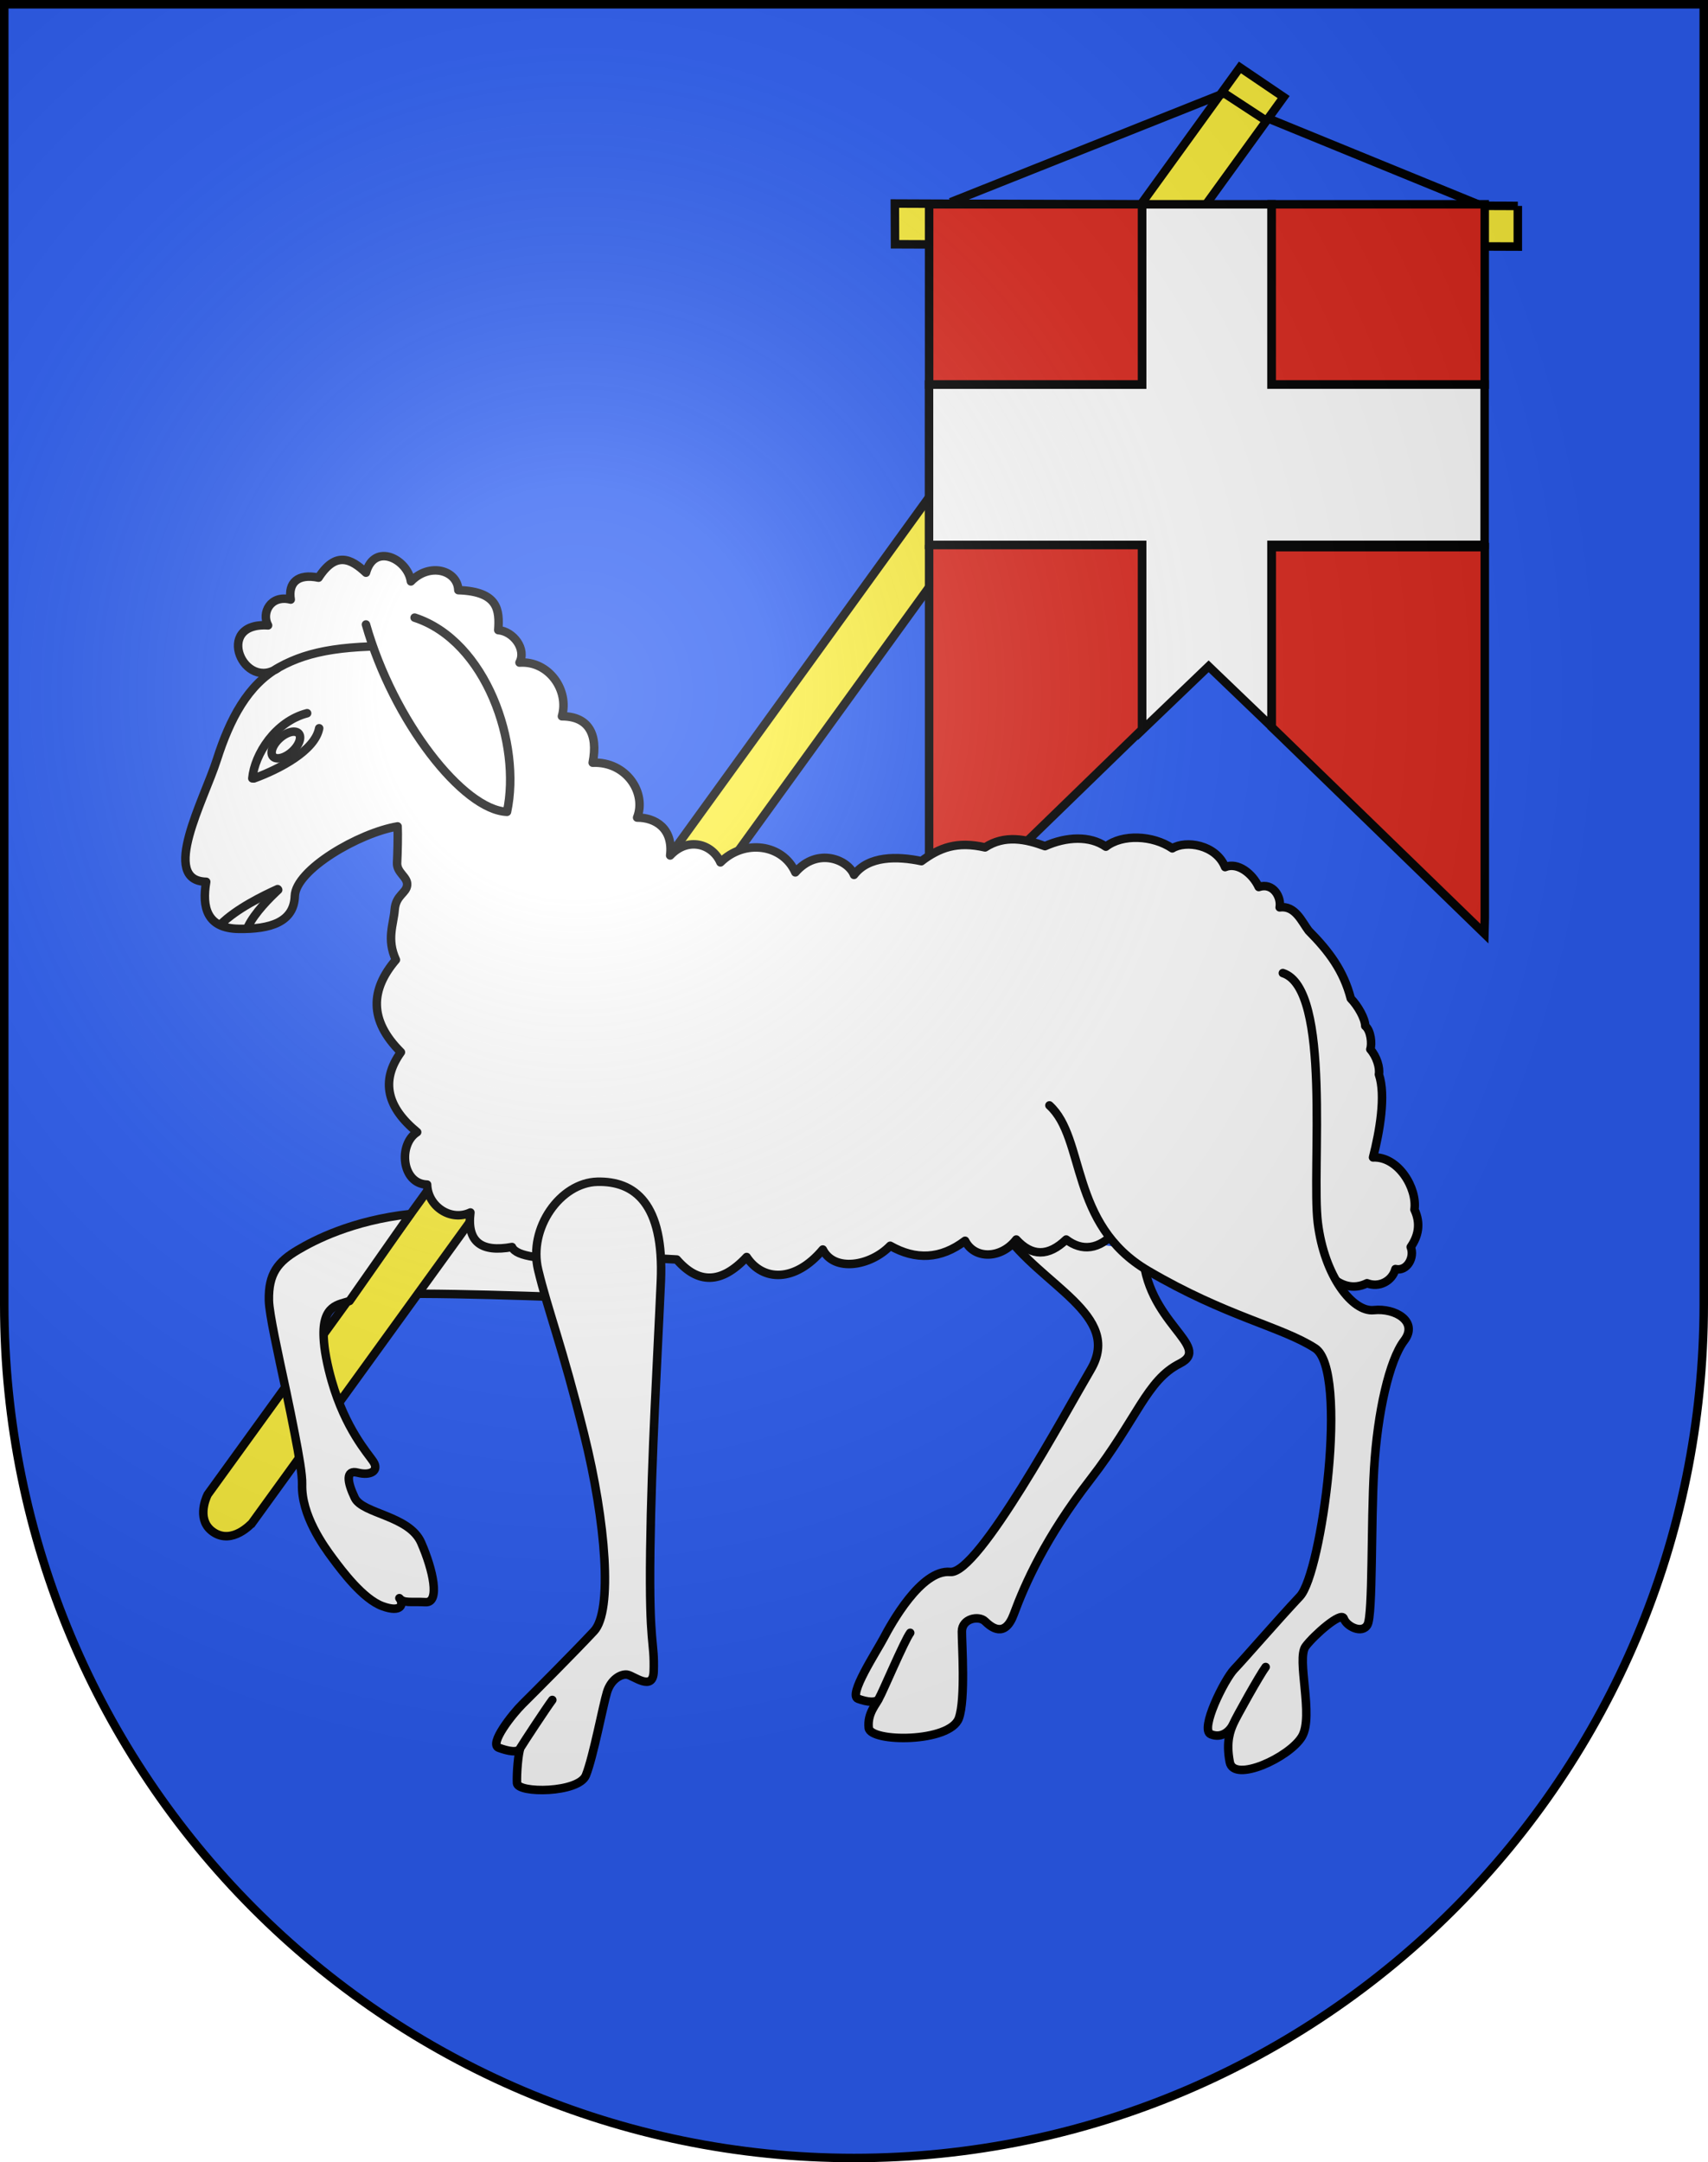<?xml version="1.0" encoding="UTF-8" standalone="no"?>
<svg
   xmlns:dc="http://purl.org/dc/elements/1.1/"
   xmlns:cc="http://creativecommons.org/ns#"
   xmlns:rdf="http://www.w3.org/1999/02/22-rdf-syntax-ns#"
   xmlns:svg="http://www.w3.org/2000/svg"
   xmlns="http://www.w3.org/2000/svg"
   xmlns:xlink="http://www.w3.org/1999/xlink"
   xmlns:sodipodi="http://sodipodi.sourceforge.net/DTD/sodipodi-0.dtd"
   xmlns:inkscape="http://www.inkscape.org/namespaces/inkscape"
   height="763"
   width="603"
   version="1.0"
   id="svg20"
   sodipodi:version="0.32"
   inkscape:version="0.48.3.1 r9886"
   sodipodi:docname="Forel-sur-Lucens-coat_of_arms.svg"
   inkscape:output_extension="org.inkscape.output.svg.inkscape">
  <defs
     id="defs29">
    <inkscape:path-effect
       effect="spiro"
       id="path-effect5652"
       is_visible="true" />
    <inkscape:path-effect
       effect="spiro"
       id="path-effect5648"
       is_visible="true" />
    <inkscape:path-effect
       effect="spiro"
       id="path-effect5644"
       is_visible="true" />
    <inkscape:perspective
       sodipodi:type="inkscape:persp3d"
       inkscape:vp_x="0 : 381.5 : 1"
       inkscape:vp_y="0 : 1000 : 0"
       inkscape:vp_z="603 : 381.5 : 1"
       inkscape:persp3d-origin="301.5 : 254.33333 : 1"
       id="perspective28" />
    <linearGradient
       id="linearGradient2893">
      <stop
         style="stop-color:#ffffff;stop-opacity:0.314;"
         offset="0"
         id="stop2895" />
      <stop
         id="stop2897"
         offset="0.19"
         style="stop-color:#ffffff;stop-opacity:0.251;" />
      <stop
         style="stop-color:#6b6b6b;stop-opacity:0.125;"
         offset="0.6"
         id="stop2901" />
      <stop
         style="stop-color:#000000;stop-opacity:0.125;"
         offset="1"
         id="stop2899" />
    </linearGradient>
    <linearGradient
       id="linearGradient2955">
      <stop
         style="stop-color:white;stop-opacity:0;"
         offset="0"
         id="stop2965" />
      <stop
         style="stop-color:black;stop-opacity:0.646;"
         offset="1"
         id="stop2959" />
    </linearGradient>
    <radialGradient
       inkscape:collect="always"
       xlink:href="#linearGradient2893"
       id="radialGradient3236"
       gradientUnits="userSpaceOnUse"
       gradientTransform="matrix(1.215,1.531577e-24,1.464684e-23,1.267,-839.192,-490.489)"
       cx="858.042"
       cy="579.933"
       fx="858.042"
       fy="579.933"
       r="300" />
    <inkscape:perspective
       id="perspective2527"
       inkscape:persp3d-origin="297.63751 : 280.63 : 1"
       inkscape:vp_z="595.27502 : 420.94501 : 1"
       inkscape:vp_y="0 : 1000 : 0"
       inkscape:vp_x="0 : 420.94501 : 1"
       sodipodi:type="inkscape:persp3d" />
  </defs>
  <sodipodi:namedview
     inkscape:window-height="968"
     inkscape:window-width="1280"
     inkscape:pageshadow="2"
     inkscape:pageopacity="0.0"
     guidetolerance="10.0"
     gridtolerance="10.0"
     objecttolerance="10.0"
     borderopacity="1.0"
     bordercolor="#666666"
     pagecolor="#ffffff"
     id="base"
     inkscape:zoom="0.64"
     inkscape:cx="145.21347"
     inkscape:cy="536.18114"
     inkscape:window-x="425"
     inkscape:window-y="0"
     inkscape:current-layer="layer2"
     showgrid="false"
     showguides="true"
     inkscape:guide-bbox="true"
     inkscape:window-maximized="0">
    <sodipodi:guide
       orientation="horizontal"
       position="761.5"
       id="guide1885" />
    <sodipodi:guide
       orientation="vertical"
       position="1.5"
       id="guide1887" />
    <sodipodi:guide
       orientation="horizontal"
       position="1.5"
       id="guide1889" />
    <sodipodi:guide
       orientation="vertical"
       position="601.5"
       id="guide1891" />
    <sodipodi:guide
       orientation="vertical"
       position="301.501"
       id="guide1893" />
  </sodipodi:namedview>
  <desc
     id="desc22">Coat of Arms of Canton of Freiburg (Fribourg)</desc>
  <g
     inkscape:groupmode="layer"
     id="layer1"
     inkscape:label="Fond écu"
     style="opacity:1;display:inline"
     sodipodi:insensitive="true">
    <path
       id="path1899"
       d="M 1.5,1.5 L 1.5,460.368 C 1.5,626.678 135.815,761.5 301.5,761.5 C 467.185,761.5 601.5,626.678 601.5,460.368 L 601.5,1.5 L 1.5,1.5 z"
       style="fill:#2b5df2;fill-opacity:1" />
  </g>
  <g
     inkscape:groupmode="layer"
     id="layer2"
     inkscape:label="Meubles"
     style="display:inline"
     sodipodi:insensitive="true">
    <use
       style="display:inline"
       x="0"
       y="0"
       xlink:href="#g4945"
       id="use4981"
       transform="matrix(0.842,0,0,0.874,-204.787,365.428)"
       width="603"
       height="763" />
    <path
       inkscape:connector-curvature="0"
       id="path3262"
       style="fill:#ffffff;fill-opacity:1;fill-rule:evenodd;stroke:#000000;stroke-width:3;stroke-linecap:butt;stroke-linejoin:round;stroke-miterlimit:4;stroke-opacity:1;stroke-dasharray:none"
       d="m 354.214,434.41 c 13.172,19.228 42.282,29.562 30.849,48.921 -8.771,14.85 -39.651,72.296 -49.609,71.372 -10.267,-0.952 -20.911,18.452 -23.488,23.343 -2.542,4.825 -12.618,20.107 -9.059,21.405 3.291,1.2 6.708,1.665 7.474,-0.269 1.168,-1.94 8.885,-20.214 10.96,-22.994 -2.074,2.78 -9.791,21.054 -10.96,22.994 -0.766,1.933 -4.261,5.258 -3.686,10.556 0.559,5.144 28.655,5.26 31.815,-3.383 2.434,-6.659 1.053,-26.325 1.075,-30.635 0.022,-4.627 5.985,-5.704 8.128,-3.648 2.223,2.133 7.006,6.181 10.203,-2.466 3.962,-10.718 11.233,-27.111 26.991,-47.481 16.782,-21.692 19.841,-35.019 31.628,-40.976 11.962,-6.045 -12.406,-14.483 -13.081,-39.831" />
    <path
       style="fill:#ffffff;fill-opacity:1;fill-rule:evenodd;stroke:#000000;stroke-width:3;stroke-linecap:butt;stroke-linejoin:round;stroke-miterlimit:4;stroke-opacity:1;stroke-dasharray:none"
       d="m 138.625,456.609 c 24.628,-0.52 75.385,1.811 78.875,1.688 l -51.438,-30.438 c -2.527,-0.15 -4.839,-0.116 -7.219,-0.125 l -20.219,28.875 z"
       id="path5596"
       inkscape:connector-curvature="0" />
    <path
       inkscape:connector-curvature="0"
       style="fill:#fcef3c;fill-rule:evenodd;stroke:#000000;stroke-width:3;stroke-linecap:butt;stroke-linejoin:miter;stroke-opacity:1;display:inline"
       d="m 88.947,537.488 c -0.138,0.069 -6.899,7.712 -13.633,3.15 -5.839,-3.956 -2.914,-11.387 -1.999,-13.242 L 437.748,23.803 453.18,34.258 88.948,537.488 z"
       id="rect2161-3"
       sodipodi:nodetypes="cscccc" />
    <path
       inkscape:connector-curvature="0"
       style="fill:#dc281e;stroke:#000000;stroke-width:3;stroke-miterlimit:4;stroke-opacity:1;stroke-dasharray:none"
       d="m 328.017,192.28 0,129.969 c 0.002,2.85 0.142,5.313 0.219,7.938 l 75.031,-72.844 0,-65.062 -75.25,0 z"
       id="path6029" />
    <path
       inkscape:connector-curvature="0"
       id="path3318"
       style="color:#000000;fill:#ffffff;fill-opacity:1;fill-rule:evenodd;stroke:#000000;stroke-width:3;stroke-linecap:butt;stroke-linejoin:round;stroke-miterlimit:4;stroke-opacity:1;stroke-dasharray:none;stroke-dashoffset:0;marker:none;visibility:visible;display:inline;overflow:visible;enable-background:accumulate"
       d="m 94.635,220.676 c -19.364,-1.215 -8.526,24.003 3.909,14.781 11.032,-6.106 23.892,-7.923 47.841,-7.377 -23.949,-0.546 -36.808,1.271 -47.841,7.377 -11.033,6.106 -17.437,18.354 -21.968,32.568 -4.522,14.189 -20.232,42.728 -3.784,43.137 -1.523,8.965 0.185,16.443 11.48,16.612 11.135,0.167 19.495,-2.366 19.808,-11.56 0.313,-9.35 22.688,-22.319 36.291,-24.597 0.147,2.72 -0.002,9.472 -0.182,12.833 -0.189,3.517 3.761,4.951 3.552,7.798 -0.22,3.002 -4,3.524 -4.407,8.813 -0.395,5.135 -2.922,10.401 0.441,17.627 -8.966,10.48 -9.614,21.299 1.763,32.61 -7.372,10.264 -4.758,19.6 5.729,28.203 -6.794,4.315 -5.465,18.295 3.525,18.508 0.202,7.65 8.337,13.152 15.283,9.846 -1.325,10.496 3.962,14.153 14.683,12.188 3.03,7.078 38.779,2.938 58.169,4.407 7.421,8.556 15.595,8.839 24.678,-0.881 5.62,8.549 17.009,9.134 26.881,-2.644 3.975,8.011 16.805,5.89 23.796,-1.322 9.017,5.125 17.838,4.744 26.44,-1.763 3.374,6.697 12.824,6.362 18.068,-0.441 5.462,5.997 11.334,6.051 17.627,0 5.408,4.113 11.595,3.864 17.627,-3.085 22.621,1.469 45.242,2.938 67.863,4.407 3.009,7.037 10.692,19.061 20.712,14.101 4.278,1.656 8.867,-0.739 10.029,-5.003 4.135,0.939 6.868,-4.197 5.395,-7.776 2.622,-3.784 3.686,-8.19 1.322,-13.22 1.046,-7.536 -5.697,-18.811 -14.622,-18.401 2.301,-8.934 4.603,-21.918 2.074,-29.293 0.392,-2.435 -0.774,-6.272 -3.031,-8.862 0.65,-1.91 0.209,-6.624 -1.789,-8.222 -0.04,-2.608 -2.573,-7.086 -5.106,-9.695 -2.519,-9.739 -7.687,-16.674 -14.88,-23.921 -2.426,-3.165 -4.696,-8.978 -10.238,-8.248 0.655,-3.588 -2.274,-8.889 -7.385,-7.18 -2.141,-4.678 -7.398,-8.889 -11.876,-7.024 -3.2,-7.968 -13.879,-9.548 -18.637,-6.61 -6.886,-4.665 -17.667,-5.124 -23.462,-0.596 -5.604,-3.904 -13.857,-3.601 -21.486,-0.182 -6.739,-2.502 -14.257,-4.069 -21.152,0.441 -9.984,-2.279 -16.073,0.116 -22.474,4.847 -8.555,-1.812 -18.669,-1.91 -23.796,4.847 -2.012,-5.279 -12.844,-9.948 -20.712,-0.881 -4.451,-10.056 -18.094,-11.854 -26.44,-3.525 -2.853,-6.526 -11.471,-9.157 -17.751,-2.439 1.149,-9.65 -5.337,-13.38 -11.667,-13.371 3.411,-8.604 -3.695,-19.838 -15.691,-19.367 2.026,-10.274 -1.668,-16.386 -10.856,-16.38 2.645,-9.126 -4.585,-19.654 -14.983,-18.949 2.524,-4.728 -2.116,-11.009 -7.491,-11.457 0.475,-7.001 0.1,-13.624 -14.101,-14.101 -0.261,-7.013 -10.096,-9.938 -16.745,-3.085 -1.092,-7.798 -12.863,-13.898 -15.864,-3.085 -5.266,-4.942 -10.658,-7.671 -16.745,1.763 -7.352,-1.52 -10.778,1.772 -9.824,7.727 -7.136,-1.79 -10.419,4.732 -7.994,9.106 z" />
    <path
       style="fill:#ffffff;fill-opacity:1;fill-rule:evenodd;stroke:#000000;stroke-width:3;stroke-linecap:butt;stroke-linejoin:round;stroke-miterlimit:4;stroke-opacity:1;stroke-dasharray:none"
       d="m 144.906,428.39 c -20.81,2.3 -34.165,9.405 -39.625,12.625 -7.202,4.248 -10.526,8.391 -10.344,17.844 0.092,4.679 3.137,18.378 6.094,32.188 1.118,5.221 2.101,10.16 3.031,14.938 1.5,7.697 2.69,14.49 2.594,17.781 -0.313,10.892 7.592,21.822 10.844,26.188 3.252,4.366 10.658,14.295 17.5,16.812 6.979,2.568 7.55,-0.918 6,-2.812 1.55,1.894 3.877,1.133 9.25,1.406 5.217,0.265 2.626,-11.452 -1.562,-21 -4.214,-9.607 -20.704,-10.098 -23.438,-15.812 -2.733,-5.715 -3.274,-9.997 1.062,-8.875 4.483,1.16 7.648,-0.654 5.469,-3.938 -1.928,-2.905 -9.81,-11.528 -14.656,-28.406 -0.733,-2.552 -1.407,-5.28 -1.969,-8.219 -0.52,-2.72 -0.771,-4.987 -0.875,-6.969 -0.626,-11.886 5.417,-11.687 9.125,-13.062 l 21.5,-30.688 z"
       id="path5594"
       inkscape:connector-curvature="0" />
    <path
       inkscape:connector-curvature="0"
       id="path2284"
       style="fill:#ffffff;fill-opacity:1;fill-rule:evenodd;stroke:#000000;stroke-width:3;stroke-linecap:butt;stroke-linejoin:round;stroke-miterlimit:4;stroke-opacity:1;stroke-dasharray:none"
       d="m 176.084,616.746 c 3.291,1.2 6.864,1.976 7.63,0.043 1.168,-1.94 9.197,-14.138 11.271,-16.918 -2.074,2.78 -10.103,14.977 -11.271,16.918 -0.766,1.933 -1.35,8.963 -1.193,12.426 0.167,3.683 21.811,3.551 24.336,-2.76 2.632,-6.578 6.034,-24.766 7.463,-29.388 1.367,-4.42 4.83,-6.402 7.038,-6.141 2.223,0.263 9.188,6.181 9.424,-1.064 0.361,-11.421 -1.676,-8.064 -1.209,-42.652 0.467,-34.588 2.518,-67.337 3.739,-95.038 1.221,-27.693 -9.397,-35.467 -22.429,-35.157 -13.039,0.309 -24.446,16.344 -20.884,31.107 3.512,14.554 8.331,26.319 16.203,57.958 7.737,31.096 10.151,62.397 3.519,69.503 -6.736,7.216 -21.569,22.101 -25.202,25.68 -3.633,3.579 -11.994,14.186 -8.436,15.484 z" />
    <path
       inkscape:connector-curvature="0"
       id="path3325"
       style="color:#000000;fill:#ffffff;fill-opacity:1;fill-rule:evenodd;stroke:#000000;stroke-width:3;stroke-linecap:round;stroke-linejoin:round;stroke-miterlimit:4;stroke-opacity:1;stroke-dasharray:none;stroke-dashoffset:0;marker:none;visibility:visible;display:inline;overflow:visible;enable-background:accumulate"
       d="m 129.198,220.368 c 9.75,34.207 34.317,65.495 49.796,66.101 5.123,-23.851 -7.271,-60.262 -32.61,-68.524" />
    <path
       inkscape:connector-curvature="0"
       id="path3327"
       style="color:#000000;fill:none;stroke:#000000;stroke-width:3;stroke-linecap:round;stroke-linejoin:miter;stroke-miterlimit:4;stroke-opacity:1;stroke-dasharray:none;stroke-dashoffset:0;marker:none;visibility:visible;display:inline;overflow:visible;enable-background:accumulate"
       d="m 77.826,326.275 c 5.621,-5.623 15.135,-10.233 20.183,-12.522" />
    <path
       inkscape:connector-curvature="0"
       id="path3329"
       style="color:#000000;fill:none;stroke:#000000;stroke-width:3;stroke-linecap:round;stroke-linejoin:miter;stroke-miterlimit:4;stroke-opacity:1;stroke-dasharray:none;stroke-dashoffset:0;marker:none;visibility:visible;display:inline;overflow:visible;enable-background:accumulate"
       d="m 89.082,274.657 c 0.813,-8.556 8.175,-20.096 19.343,-22.977"
       sodipodi:nodetypes="cc" />
    <path
       inkscape:connector-curvature="0"
       id="path3331"
       style="color:#000000;fill:none;stroke:#000000;stroke-width:3;stroke-linecap:butt;stroke-linejoin:miter;stroke-miterlimit:4;stroke-opacity:1;stroke-dasharray:none;stroke-dashoffset:0;marker:none;visibility:visible;display:inline;overflow:visible;enable-background:accumulate"
       d="m 105.464,258.845 a 3.211,6.083 48.291 1 1 -9.083,8.095 3.211,6.083 48.291 1 1 9.083,-8.095 z" />
    <path
       inkscape:connector-curvature="0"
       id="path3309"
       style="fill:#ffffff;fill-opacity:1;fill-rule:evenodd;stroke:#000000;stroke-width:3;stroke-linecap:round;stroke-linejoin:round;stroke-miterlimit:4;stroke-opacity:1;stroke-dasharray:none"
       d="m 452.902,343.371 c 17.344,5.559 10.05,69.346 12.336,88.073 2.313,18.944 12.333,31.658 19.761,30.865 7.646,-0.817 15.847,4.079 10.729,10.791 -5.225,6.852 -9.429,25.342 -10.606,45.155 -1.165,19.626 -0.385,51.549 -2.33,55.06 -1.91,3.447 -7.474,0.526 -8.36,-2.177 -0.872,-2.66 -10.587,5.927 -13.501,9.838 -3.323,4.46 2.997,24.581 -1.291,31.83 -4.327,7.316 -24.036,16.42 -25.478,9.008 -1.437,-7.384 0.277,-11.285 1.244,-13.533 1.024,-2.381 9.353,-17.254 11.427,-20.034 -2.074,2.78 -10.403,17.653 -11.427,20.034 -0.967,2.248 -3.872,5.364 -7.942,3.696 -4.017,-1.647 4.846,-19.392 8.28,-22.963 3.356,-3.489 15.321,-17.328 23.177,-25.68 7.777,-8.269 17.35,-79.86 5.362,-87.576 -11.918,-7.67 -31.358,-11.119 -59.065,-27.398 -27.776,-16.319 -21.913,-46.672 -34.727,-58.292" />
    <path
       inkscape:connector-curvature="0"
       id="path3327-3"
       style="color:#000000;fill:none;stroke:#000000;stroke-width:3;stroke-linecap:round;stroke-linejoin:miter;stroke-miterlimit:4;stroke-opacity:1;stroke-dasharray:none;stroke-dashoffset:0;marker:none;visibility:visible;display:inline;overflow:visible;enable-background:accumulate"
       d="m 87.534,327.033 c 2.423,-5.05 7.788,-10.325 10.675,-13.019" />
    <path
       inkscape:connector-curvature="0"
       id="path3329-7"
       style="color:#000000;fill:none;stroke:#000000;stroke-width:3;stroke-linecap:round;stroke-linejoin:miter;stroke-miterlimit:4;stroke-opacity:1;stroke-dasharray:none;stroke-dashoffset:0;marker:none;visibility:visible;display:inline;overflow:visible;enable-background:accumulate"
       d="m 112.68,256.989 c -1.467,7.85 -13.971,14.394 -23.017,17.694"
       sodipodi:nodetypes="cc" />
    <path
       style="fill:#fcef3c;fill-rule:evenodd;stroke:#000000;stroke-width:3;stroke-linecap:butt;stroke-linejoin:miter;stroke-opacity:1;display:inline"
       d="m 535.855,72.669 -219.938,-0.844 0.062,14.375 219.875,0.812 0,-14.344 z"
       id="path5638"
       inkscape:connector-curvature="0" />
    <path
       style="fill:none;stroke:#000000;stroke-width:3;stroke-linecap:butt;stroke-linejoin:miter;stroke-miterlimit:4;stroke-opacity:1;stroke-dasharray:none"
       d="M 431.055,32.141 446.875,42.492"
       id="path5642"
       inkscape:path-effect="#path-effect5644"
       inkscape:original-d="M 431.05469,32.140622 446.875,42.492184"
       inkscape:connector-curvature="0" />
    <path
       style="fill:none;stroke:#000000;stroke-width:3;stroke-linecap:butt;stroke-linejoin:miter;stroke-miterlimit:4;stroke-opacity:1;stroke-dasharray:none"
       d="M 431.998,32.967 335.6,71.361"
       id="path5646"
       inkscape:path-effect="#path-effect5648"
       inkscape:original-d="M 431.99805,32.967488 335.59951,71.361177"
       inkscape:connector-curvature="0" />
    <path
       style="fill:none;stroke:#000000;stroke-width:3;stroke-linecap:butt;stroke-linejoin:miter;stroke-miterlimit:4;stroke-opacity:1;stroke-dasharray:none"
       d="m 447.742,41.806 74.301,30.383"
       id="path5650"
       inkscape:path-effect="#path-effect5652"
       inkscape:original-d="m 447.74223,41.806323 74.30145,30.383494"
       inkscape:connector-curvature="0" />
    <path
       inkscape:connector-curvature="0"
       style="fill:#dc281e;stroke:#000000;stroke-width:3;stroke-miterlimit:4;stroke-opacity:1;stroke-dasharray:none"
       d="m 448.948,193.061 0,63.469 75.094,72.906 c 0.037,-1.873 0.155,-3.549 0.156,-5.531 l 0,-130.844 -75.25,0 z"
       id="path6027" />
    <path
       inkscape:connector-curvature="0"
       style="fill:#dc281e;stroke:#000000;stroke-width:3;stroke-miterlimit:4;stroke-opacity:1;stroke-dasharray:none"
       d="m 448.924,72.092 0,63.625 75.25,0 0,-63.625 -75.25,0 z"
       id="path6025" />
    <path
       inkscape:connector-curvature="0"
       style="fill:#dc281e;stroke:#000000;stroke-width:3;stroke-miterlimit:4;stroke-opacity:1;stroke-dasharray:none"
       d="m 403.267,72.092 -75.25,0 0,63.625 75.25,0 0,-63.625 z"
       id="path6023" />
    <path
       style="fill:#ffffff;fill-opacity:1;stroke:#000000;stroke-width:3;stroke-miterlimit:4;stroke-opacity:1;stroke-dasharray:none"
       d="m 403.232,72.094 0,63.625 -75.25,0 0,56.562 75.25,0 0,65.344 23.469,-22.5 22.188,21.281 0,-64.125 75.25,0 0,-56.562 -75.25,0 0,-63.625 -45.656,0 z"
       id="path3015"
       inkscape:connector-curvature="0" />
  </g>
  <g
     inkscape:groupmode="layer"
     id="layer3"
     inkscape:label="Reflet final"
     style="display:inline"
     sodipodi:insensitive="true">
    <path
       style="fill:url(#radialGradient3236);fill-opacity:1"
       d="M 1.5,1.5 L 1.5,460.368 C 1.5,626.679 135.815,761.5 301.5,761.5 C 467.185,761.5 601.5,626.679 601.5,460.368 L 601.5,1.5 L 1.5,1.5 z "
       id="path2346" />
  </g>
  <g
     inkscape:groupmode="layer"
     id="layer4"
     inkscape:label="Contour final"
     style="display:inline"
     sodipodi:insensitive="true">
    <path
       style="fill:none;fill-opacity:1;stroke:#000000;stroke-width:3;stroke-miterlimit:4;stroke-dasharray:none;stroke-opacity:1"
       d="M 1.5,1.5 L 1.5,460.368 C 1.5,626.679 135.815,761.5 301.5,761.5 C 467.185,761.5 601.5,626.679 601.5,460.368 L 601.5,1.5 L 1.5,1.5 z "
       id="path3239" />
  </g>
</svg>
